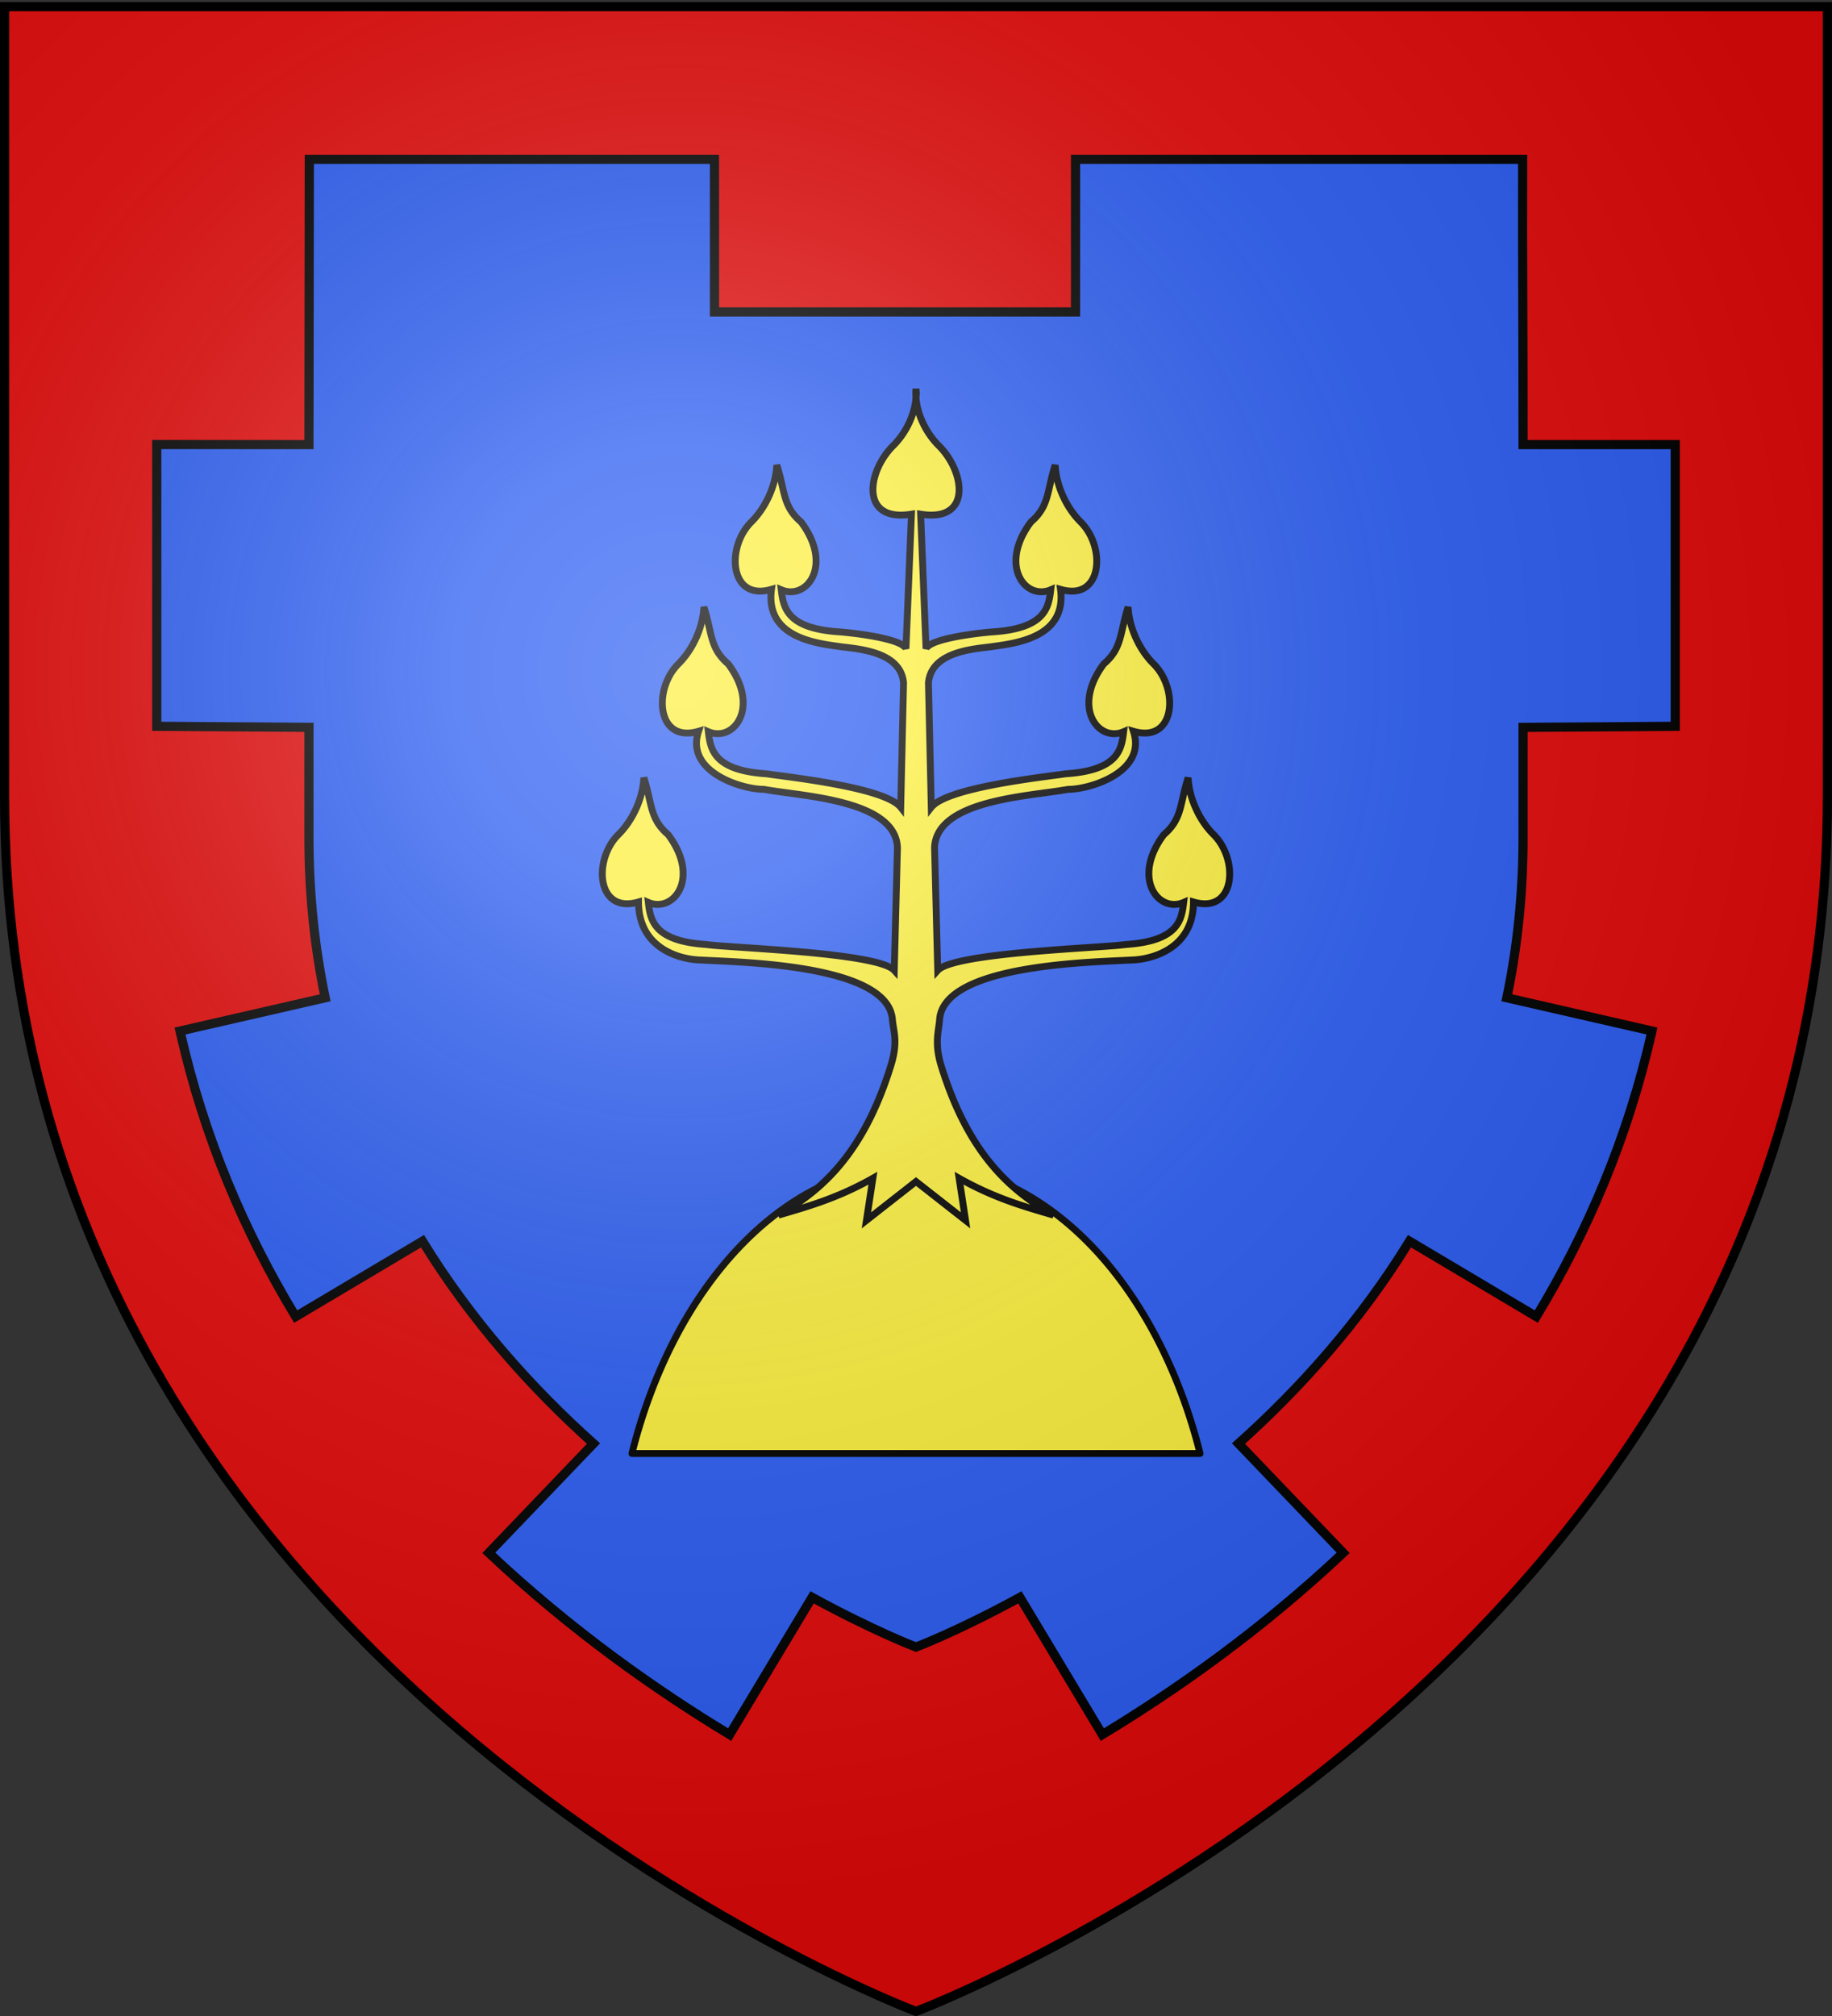 <svg xmlns="http://www.w3.org/2000/svg" xmlns:xlink="http://www.w3.org/1999/xlink" width="600" height="660" version="1.0"><rect width="100%" height="100%" fill="#333333" stroke="none"/><desc>Flag of Canton of Valais (Wallis)</desc><defs><g id="d"><path id="c" d="M0 0v1h.5z" transform="rotate(18 3.157 -.5)"/><use xlink:href="#c" width="810" height="540" transform="scale(-1 1)"/></g><g id="e"><use xlink:href="#d" width="810" height="540" transform="rotate(72)"/><use xlink:href="#d" width="810" height="540" transform="rotate(144)"/></g><radialGradient xlink:href="#a" id="f" cx="221.445" cy="226.331" r="300" fx="221.445" fy="226.331" gradientTransform="matrix(1.353 0 0 1.349 -77.63 -85.747)" gradientUnits="userSpaceOnUse"/><linearGradient id="a"><stop offset="0" style="stop-color:white;stop-opacity:.314"/><stop offset=".19" style="stop-color:white;stop-opacity:.251"/><stop offset=".6" style="stop-color:#6b6b6b;stop-opacity:.125"/><stop offset="1" style="stop-color:black;stop-opacity:.125"/></linearGradient><path id="b" d="M2.922 27.673c0-5.952 2.317-9.844 5.579-11.013 1.448-.519 3.307-.273 5.018 1.447 2.119 2.129 2.736 7.993-3.483 9.121.658-.956.619-3.081-.714-3.787-.99-.524-2.113-.253-2.676.123-.824.552-1.729 2.106-1.679 4.108z"/></defs><g style="display:inline"><path d="M300 658.5s298.5-112.32 298.5-397.772V2.176H1.5v258.552C1.5 546.18 300 658.5 300 658.5" style="fill:#e20909;fill-opacity:1;fill-rule:evenodd;stroke:none;stroke-width:1px;stroke-linecap:butt;stroke-linejoin:miter;stroke-opacity:1"/><path d="m101.313 52.156-.126 93.407-49.843-.032v92.25l49.844.344v36.188c0 18.53 1.902 35.966 5.312 52.343l-47.531 10.875c7.845 35.025 21.266 66.102 37.875 93.5l41.531-24.687c16.124 26.25 35.88 48.222 56 66.25l-34.281 35.781c27.038 25.465 55.063 45.112 78.875 59.5l27-44.937c20.236 11.06 34.031 16.28 34.031 16.28s13.795-5.22 34.031-16.28l27 44.937c23.812-14.388 51.837-34.035 78.875-59.5l-34.281-35.781c20.12-18.028 39.876-40 56-66.25l41.531 24.687c16.61-27.398 30.03-58.475 37.875-93.5L493.5 326.656c3.41-16.377 5.313-33.813 5.313-52.344v-36.187l49.843-.344v-92.218h-49.843c.04-31.137-.226-62.27-.125-93.407H352.25v49.969H234V52.156z" style="fill:#2b5df2;fill-opacity:1;fill-rule:evenodd;stroke:#000;stroke-width:3;stroke-linecap:butt;stroke-linejoin:miter;stroke-opacity:1"/></g><g style="display:inline"><path d="M300 387.938c-47.51 0-87.999 43.88-103.375 105.28h206.75c-15.376-61.4-55.866-105.28-103.375-105.28" style="opacity:1;fill:#fcef3c;fill-opacity:1;stroke:#000;stroke-width:2.5;stroke-linecap:round;stroke-linejoin:round;stroke-miterlimit:4;stroke-dasharray:none;stroke-opacity:1" transform="matrix(.9 0 0 .9 30 31.956)"/><g style="fill:#fcef3c;stroke:#000;stroke-width:4.573;stroke-miterlimit:4;stroke-dasharray:none;stroke-opacity:1;display:inline"><path d="M300 105.906a20 20 0 0 0 0 3.219 20 20 0 0 0 0-3.219zm0 3.219c-.465 6.34-3.722 12.949-8.312 17.5-9.5 9.42-12.204 27.942 6.656 24.906l-2 48.938c-1.632-3.994-21.505-5.944-24.281-6.125-19.236-1.253-20.34-8.975-21.094-15.313 9.256 3.96 19.054-8.867 7.219-24.656-6.735-5.776-5.76-11.032-8.844-20.719-.321 7.24-3.905 15.388-9.281 20.719-9.312 9.232-7.92 28.974 7.343 24.5-2.193 16.698 14.505 19.393 23.781 20.656 5.75.996 23.15 1.157 24.282 13.344l-1.031 45.281c-5.723-7.23-40.314-10.912-48.907-12.187-19.235-1.253-20.339-8.975-21.094-15.313 9.257 3.96 19.055-8.867 7.22-24.656-6.735-5.776-5.76-11.032-8.845-20.719-.32 7.24-3.904 15.388-9.28 20.719-9.312 9.232-7.92 28.974 7.343 24.5-4.95 14.763 15.747 21.16 23.781 21.125 14.14 2.585 47.846 3.767 48.594 21.156l-1.156 44.688c-5.916-6.542-59.814-8.132-68.406-9.406-19.236-1.253-20.34-8.976-21.094-15.313 9.256 3.96 19.054-8.867 7.219-24.656-6.735-5.776-5.76-11.032-8.844-20.719-.321 7.24-3.905 15.387-9.281 20.719-9.312 9.232-7.92 28.973 7.343 24.5.008 16.698 14.676 20.98 22.875 21.125 13.622.8 67.95 1.474 69.5 21.594.454 4.73 2.121 8.123-.531 16.718-10.283 33.324-26.301 46.11-40.906 54.469 10.787-3.145 21.516-6.18 34.344-13.406l-2.344 15.312L300 394.281l18.031 14.125-2.344-15.312c12.828 7.227 23.557 10.261 34.344 13.406-14.605-8.36-30.68-21.13-40.906-54.469-2.511-8.187-.807-12.813-.531-16.719 1.55-20.119 55.878-20.792 69.5-21.593 8.2-.146 22.867-4.427 22.875-21.125 15.263 4.473 16.655-15.268 7.344-24.5-5.377-5.332-8.96-13.478-9.282-20.719-3.084 9.687-2.109 14.943-8.844 20.719-11.835 15.789-2.037 28.617 7.22 24.656-.755 6.337-1.859 14.06-21.094 15.313-8.593 1.274-62.491 2.864-68.407 9.406l-1.156-44.688c.748-17.39 34.454-18.57 48.594-21.156 8.034.036 28.731-6.362 23.781-21.125 15.263 4.474 16.655-15.268 7.344-24.5-5.377-5.331-8.96-13.478-9.281-20.719-3.085 9.687-2.11 14.943-8.844 20.719-11.836 15.789-2.038 28.617 7.219 24.656-.755 6.338-1.859 14.06-21.094 15.313-8.593 1.275-43.184 4.957-48.906 12.187l-1.032-45.281c1.132-12.187 18.532-12.348 24.281-13.344 9.277-1.263 25.975-3.958 23.782-20.656 15.263 4.474 16.655-15.268 7.344-24.5-5.377-5.331-8.96-13.478-9.282-20.719-3.084 9.687-2.109 14.943-8.844 20.719-11.835 15.789-2.037 28.617 7.22 24.656-.755 6.338-1.859 14.06-21.094 15.313-2.777.18-22.65 2.131-24.282 6.125l-1.969-48.938c18.86 3.036 16.125-15.487 6.625-24.906-4.59-4.551-7.847-11.16-8.312-17.5z" style="fill:#fcef3c;fill-opacity:1;fill-rule:evenodd;stroke:#000;stroke-width:2.5;stroke-linecap:butt;stroke-linejoin:miter;stroke-miterlimit:4;stroke-dasharray:none;stroke-opacity:1;display:inline" transform="matrix(.9 0 0 .9 30 31.956)"/></g></g><path d="M300 658.5s298.5-112.32 298.5-397.772V2.176H1.5v258.552C1.5 546.18 300 658.5 300 658.5" style="opacity:1;fill:url(#f);fill-opacity:1;fill-rule:evenodd;stroke:none;stroke-width:1px;stroke-linecap:butt;stroke-linejoin:miter;stroke-opacity:1"/><path d="M300 658.5S1.5 546.18 1.5 260.728V2.176h597v258.552C598.5 546.18 300 658.5 300 658.5z" style="opacity:1;fill:none;fill-opacity:1;fill-rule:evenodd;stroke:#000;stroke-width:3;stroke-linecap:butt;stroke-linejoin:miter;stroke-miterlimit:4;stroke-dasharray:none;stroke-opacity:1"/></svg>